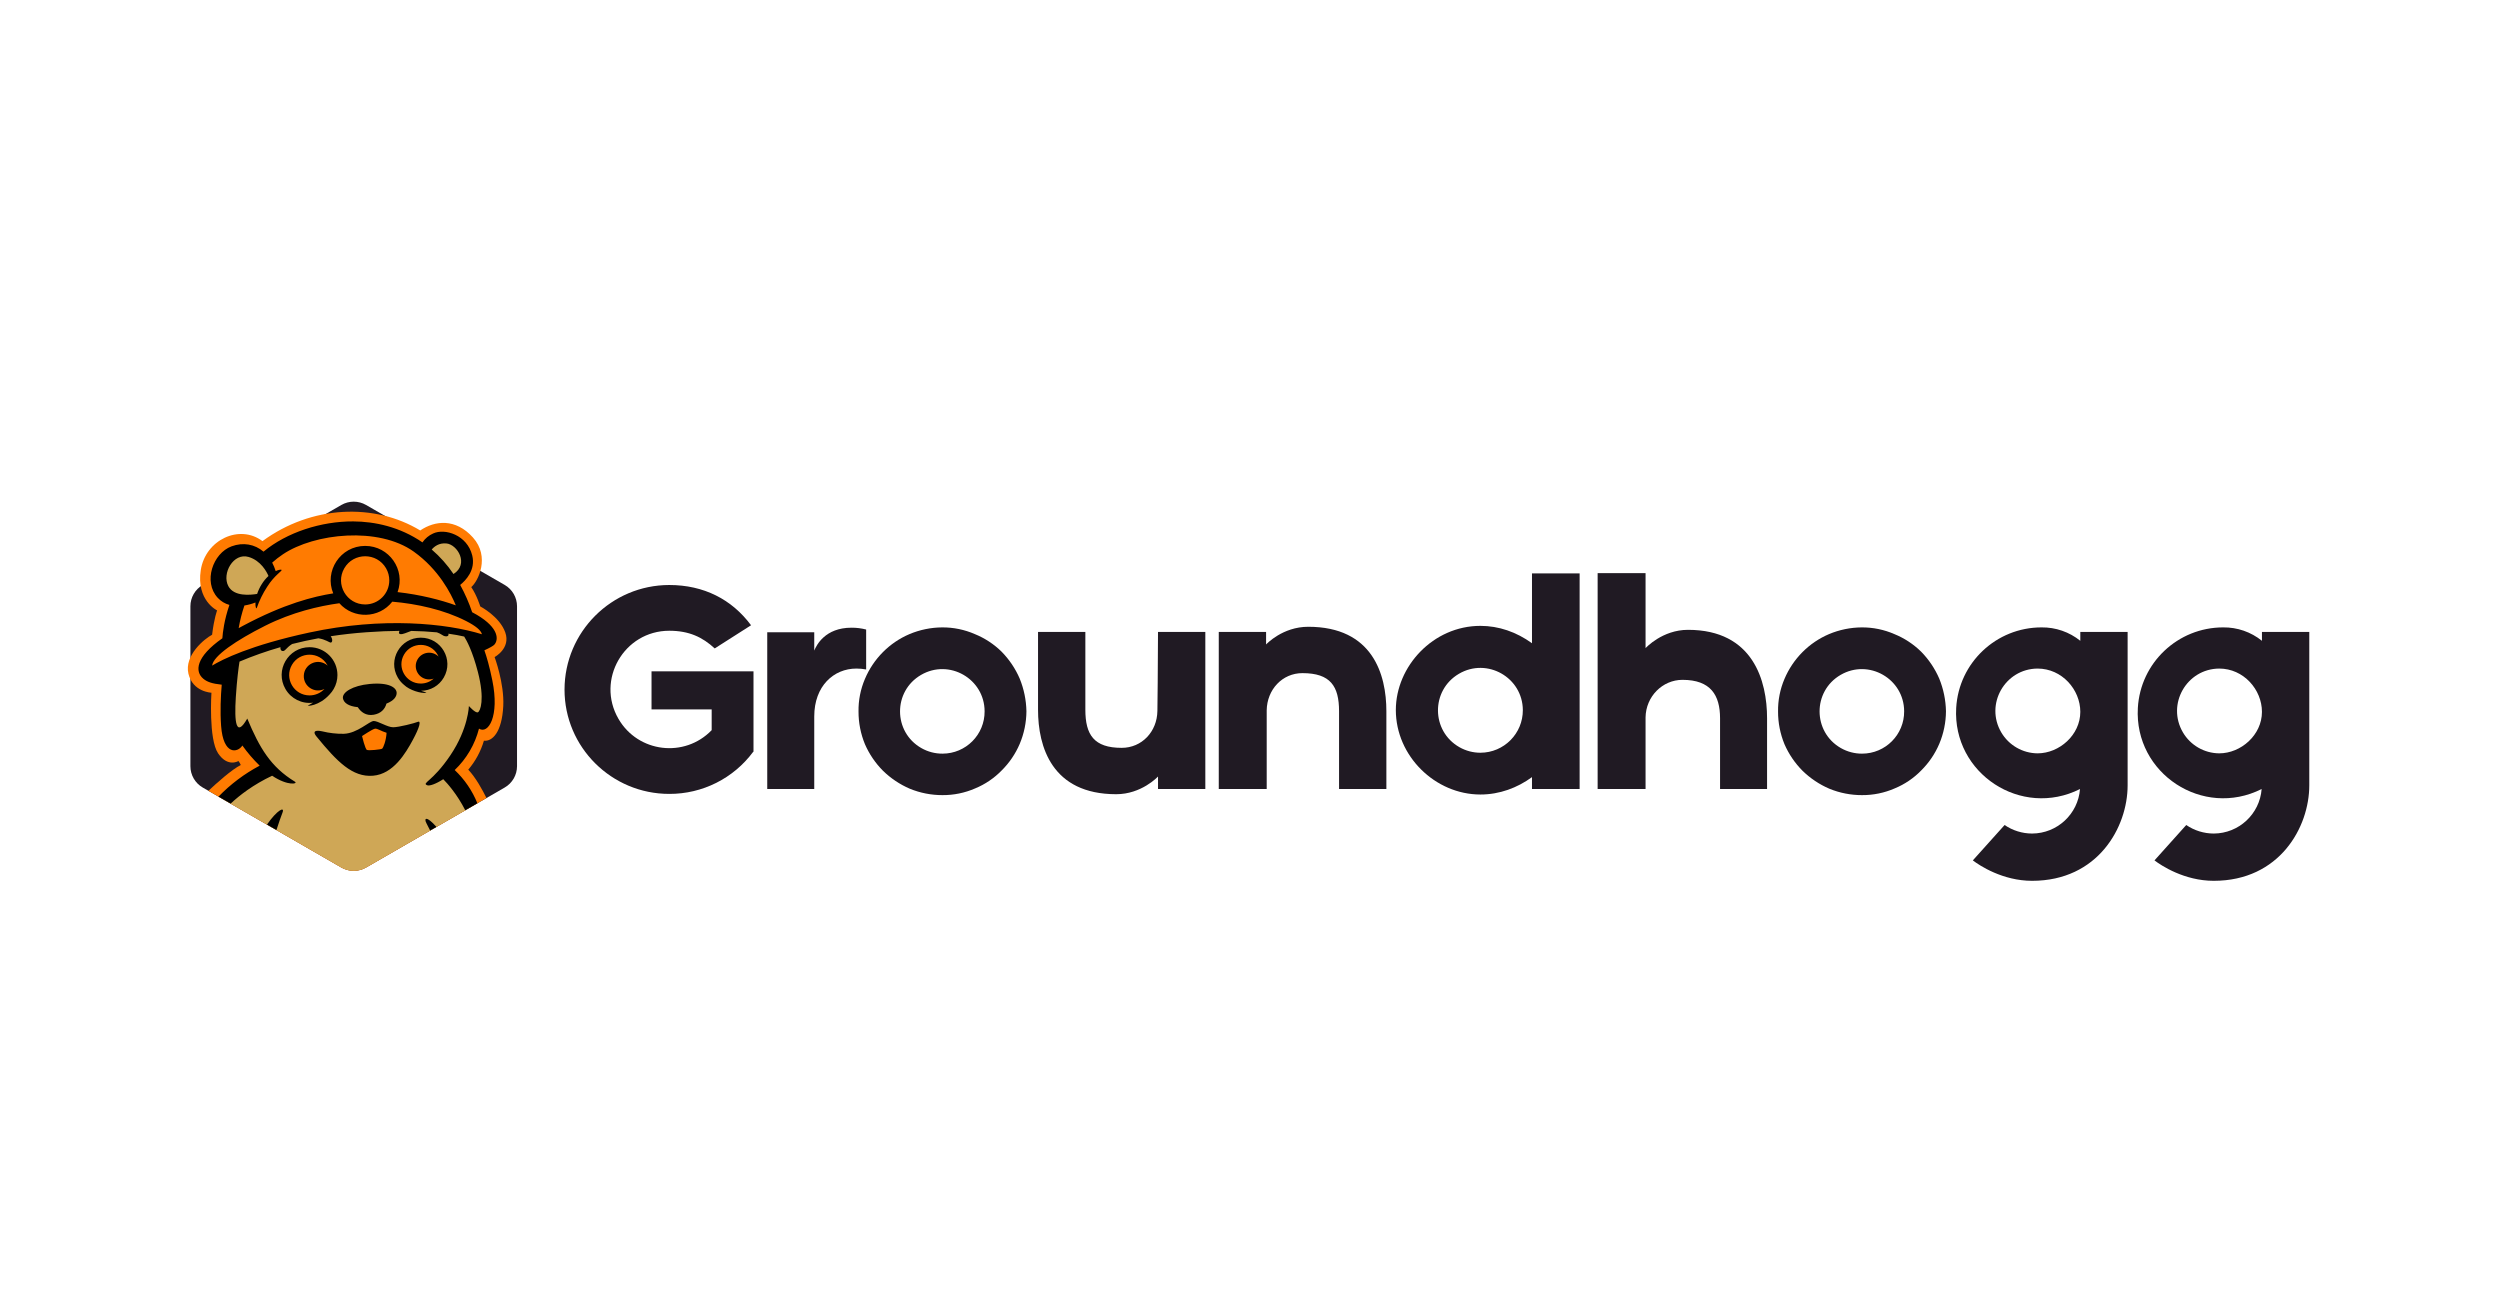 <svg width="1724" height="907" viewBox="0 0 1724 907" fill="none" xmlns="http://www.w3.org/2000/svg">
<rect x="0" y="0" width="1724" height="907" fill="#808080" stroke="none"/>
<g clip-path="url(#clip0_1086_27396)">
<rect width="1724" height="907" fill="white"/>
<g clip-path="url(#clip1_1086_27396)">
<path d="M356.542 528.363V418.082C356.54 412.012 353.297 406.404 348.035 403.369L252.424 348.221C247.161 345.187 240.678 345.187 235.416 348.221L139.805 403.376C134.544 406.412 131.304 412.02 131.305 418.089V528.37C131.305 534.438 134.545 540.047 139.805 543.083L235.416 598.231C240.68 601.268 247.167 601.268 252.431 598.231L348.035 543.083C353.297 540.048 356.54 534.44 356.542 528.37V528.363Z" fill="#201A23"/>
<path d="M166.05 527.552C165.628 526.571 165.088 525.645 164.443 524.794C164.443 524.794 157.083 529.39 150.408 519.513C143.741 509.629 145.808 477.693 145.808 477.693C145.808 477.693 132.933 477.233 129.939 464.599C126.945 451.965 140.981 440.476 146.268 437.718C147.655 426.229 149.722 420.948 149.722 420.948C149.722 420.948 135.234 414.054 138.454 393.148C141.667 372.241 165.13 361.212 180.998 373.16C214.809 348.344 258.28 346.739 289.79 365.807C299.912 358.914 314.166 357.309 326.128 370.637C338.089 383.957 329.808 400.727 324.981 404.863C328.888 410.611 331.188 418.19 331.188 418.19C331.188 418.19 344.523 425.084 348.437 436.113C352.344 447.143 341.076 453.11 341.076 453.11C341.076 453.11 347.845 471.317 347.057 486.884C346.136 505.041 339.462 511.467 333.715 510.781C331.553 518.126 327.871 524.936 322.907 530.769C328.017 536.118 332.725 544.74 335.483 550.323L252.431 598.23C247.167 601.267 240.68 601.267 235.416 598.23L143.723 545.342C149.206 540.2 159.822 530.634 166.05 527.552Z" fill="#FF7B01"/>
<path d="M185.591 529.237C179.432 521.834 174.04 513.828 169.497 505.34C169.497 505.34 158.981 516.581 158.032 497.637C157.082 478.692 157.535 467.203 157.535 467.203C157.535 467.203 138.22 466.744 140.98 458.931C143.733 451.126 158.915 440.096 158.915 440.096C158.915 440.096 159.835 423.092 163.976 413.908C152.475 409.313 148.334 401.96 153.395 390.011C158.455 378.063 174.097 375.305 181.458 385.875C215.495 358.761 266.554 359.22 291.397 380.36C300.598 368.871 312.092 367.493 319.913 378.974C327.734 390.471 312.099 401.953 312.099 401.953L321.301 422.633C321.301 422.633 336.753 431.912 337.074 438.987C337.395 446.063 329.114 442.854 329.114 442.854C329.114 442.854 338.315 470.88 337.395 486.038C336.475 501.211 327.734 495.689 327.734 495.689C323.958 508.244 317.525 519.841 308.872 529.697C317.369 541.005 322.118 550.445 324.654 556.569L252.431 598.23C247.167 601.267 240.68 601.267 235.416 598.23L153.468 550.963C163.3 542.526 174.077 535.235 185.591 529.237ZM262.53 382.242C248.577 374.195 231.137 384.254 231.137 400.348C231.137 407.817 235.126 414.719 241.601 418.453C255.554 426.501 272.995 416.441 272.995 400.348C272.995 392.879 269.005 385.977 262.53 382.242ZM299.054 444.668C288.149 438.07 274.183 445.739 273.915 458.472C273.786 464.63 277.091 470.35 282.495 473.317C293.668 479.452 307.3 471.204 307.032 458.472C306.912 452.809 303.902 447.602 299.054 444.668ZM222.557 451.302C211.865 444.83 198.168 452.346 197.903 464.832C197.775 470.874 201.019 476.486 206.32 479.395C217.277 485.409 230.642 477.319 230.377 464.832C230.26 459.283 227.31 454.179 222.557 451.302ZM249.079 521.424L268.854 518.667L270.234 504.421L258.273 500.284L245.399 507.637L249.079 521.424Z" fill="#CFA756"/>
<path d="M252.752 433.815C200.934 438.71 171.183 448.82 143.58 463.22C137.446 461.075 148.794 448.207 158.915 440.088C158.798 431.106 160.52 422.195 163.976 413.9C163.976 413.9 171.797 414.207 178.544 411.449C180.998 403.177 188.052 396.131 188.052 396.131C186.637 392.641 184.782 389.347 182.532 386.327C192.032 372.853 229.143 359.373 267.167 368.258C305.191 377.143 320.22 423.084 320.22 423.084C320.22 423.084 338.009 431.058 337.088 441.467C324.207 435.339 288.257 430.452 252.752 433.808V433.815ZM262.53 382.242C248.577 374.195 231.137 384.254 231.137 400.347C231.137 407.817 235.125 414.718 241.601 418.453C255.553 426.5 272.995 416.441 272.995 400.347C272.995 392.878 269.005 385.977 262.53 382.242Z" fill="#FF7B01"/>
<path d="M295.932 468.531C288.832 468.526 284.4 460.846 287.954 454.706C290.98 449.478 298.138 448.523 302.431 452.775C302.227 452.298 301.993 451.836 301.73 451.389C296.589 442.497 283.752 442.497 278.618 451.389C273.477 460.274 279.903 471.376 290.17 471.376C293.457 471.381 296.627 470.17 299.072 467.977C298.066 468.344 297.003 468.532 295.932 468.531ZM232.7 465.511C232.7 468.881 231.816 472.193 230.122 475.118C229.344 476.47 228.408 477.724 227.333 478.853C220.001 487.001 211.676 486.972 212.297 486.593C212.91 486.213 214.327 485.455 215.919 484.565C208.226 485.579 200.683 481.846 196.83 475.118C189.433 462.316 198.678 446.304 213.48 446.304C224.098 446.304 232.704 454.905 232.7 465.511ZM225.646 458.494C220.242 449.135 206.718 449.135 201.307 458.494C195.903 467.853 202.658 479.553 213.48 479.553C217.54 479.553 221.206 477.825 223.776 475.067C217.021 478.483 209.096 473.314 209.512 465.761C209.928 458.209 218.372 453.938 224.712 458.074C225.145 458.357 225.554 458.673 225.938 459.019L225.646 458.494ZM293.69 477.81C290.214 478.204 282.525 476.067 278.567 472.252C276.852 470.84 275.407 469.129 274.302 467.204C267.248 455 276.062 439.739 290.17 439.739C304.28 439.738 313.101 454.995 306.047 467.202C306.047 467.202 306.046 467.203 306.046 467.204C302.829 472.842 296.842 476.333 290.346 476.358C292.405 477.146 294.859 477.671 293.69 477.81ZM180.443 402.938C181.737 400.816 183.32 398.883 185.146 397.197C183.992 394.469 179.983 386.605 171.418 384.066C160.982 380.966 152.811 395.475 157.462 404.2C161.391 411.582 172.776 410.313 177.318 409.569C178.091 407.239 179.14 405.011 180.443 402.93V402.938ZM194.114 392.937C195.099 393.498 189.294 396.54 184.248 404.63C181.265 409.201 178.849 414.117 177.055 419.27C176.705 420.117 175.996 418.526 176.157 415.477C173.703 416.442 171.152 417.139 168.548 417.556C166.807 422.644 165.484 427.865 164.59 433.167C165.499 432.662 166.412 432.164 167.328 431.671C196.188 416.243 216.401 411.319 229.794 409.182C223.484 393.936 234.628 376.458 251.825 376.458C268.322 376.459 279.805 392.832 274.171 408.321C289.842 410.086 303.87 413.69 314.334 417.454C311.034 409.379 302.585 392.725 285.336 380.404C261.085 363.08 216.956 367.588 195.107 382.235C192.504 383.975 190.027 385.896 187.695 387.984C188.686 389.85 189.496 391.806 190.112 393.827C192.157 392.878 193.69 392.696 194.114 392.937ZM150.131 412.231C139.98 401.245 146.742 381.528 159.719 376.743C167.671 373.81 175.668 375.262 181.714 380.426C197.831 367.07 221.461 359.454 243.603 359.564C258.339 359.637 275.711 363.255 291.317 374.036C293.161 371.328 295.729 369.193 298.729 367.872C306.776 364.137 322.17 368.901 325.653 383.031C328.151 393.148 321.067 400.37 317.343 403.368C320.651 409.392 323.418 415.697 325.609 422.21C326.807 422.816 327.873 423.399 328.801 423.961C344.406 433.167 343.844 441.432 340.835 444.619C340.156 445.349 337.841 446.713 334.022 448.456C335.628 452.957 337.542 459.581 339.513 469.224C344.588 494.011 336.694 506.587 330.305 502.459C327.515 513.357 321.715 523.252 313.568 531.017C320.384 537.476 325.705 545.304 329.2 553.947L320.847 558.766C315.201 547.672 308.57 540.279 305.666 537.334C300.416 540.763 296.063 542.149 294.588 541.514C290.645 539.829 298.167 539.268 310.566 520.863C322.973 502.459 323.346 486.87 323.346 486.87C323.346 486.87 327.866 491.947 329.553 491.196C331.247 490.437 334.445 482.369 329.553 463.403C325.858 449.062 321.841 441.701 320.103 438.966C317.044 438.266 313.421 437.58 309.186 436.989C309.953 439.061 307.068 439.433 304.929 437.865C303.8 437.116 302.584 436.511 301.307 436.063C295.418 435.514 289.511 435.188 283.598 435.085C280.538 436.201 277.712 437.544 276.172 437.303C274.784 437.084 275.032 435.975 275.5 435.041C268.672 435.107 261.143 435.392 252.862 435.99C244.026 436.61 235.767 437.565 228.048 438.74C229.611 440.819 229.253 443.124 228.048 443.124C227.07 443.124 224.492 440.892 219.534 440.17C213.464 441.28 207.433 442.594 201.453 444.109C197.254 446.735 196.604 449.339 194.771 448.945C193.486 448.668 193.281 447.45 193.405 446.275C183.8 449.033 174.368 452.36 165.159 456.24C164.524 460.266 163.407 468.568 162.625 480.677C161.501 498.33 162.815 509.031 170.519 495.514C178.983 515.793 186.65 528.836 203.417 539.078C205.637 540.427 198.809 542.346 187.644 534.942C174.56 541.152 165.152 548.462 159.042 554.179L150.674 549.352C158.944 540.808 168.522 533.596 179.071 527.997C174.68 523.736 170.686 519.085 167.138 514.101C163.94 519.171 153.979 521.053 152.475 500.584C151.745 490.547 152.219 480.144 152.906 472.157C146.041 471.427 142.806 470.194 140.265 468.101C134.226 463.14 134.832 453.147 153.337 440.162C153.614 436.092 154.607 427.659 158.2 417.155C155.1 416.305 152.303 414.598 150.131 412.231ZM307.937 374.773C302.687 374.211 299.35 377.005 297.707 378.946C303.449 383.882 308.501 389.567 312.728 395.847C323.616 388.917 315.43 375.568 307.937 374.766V374.773ZM321.476 428.287C306.287 420.496 287.417 416.345 270.512 414.916C261.384 426.616 243.676 426.974 234.022 415.988C220.03 417.914 201.526 422.145 182.934 431.482C162.99 441.497 146.954 452.315 146.275 459.012C153.227 454.781 172.52 444.991 213.385 436.179C263.86 425.281 308.083 429.833 332.35 437.39C331.67 434.618 328.034 431.649 321.476 428.287ZM268.46 400.217C268.46 397.299 267.693 394.432 266.233 391.901C259.829 380.828 243.822 380.828 237.417 391.901C231.013 402.989 239.024 416.834 251.825 416.834C261.012 416.834 268.46 409.394 268.46 400.217ZM284.628 510.344C279.735 519.36 271.279 533.818 257.185 534.942C243.091 536.072 232.503 525.342 218.27 507.9C214.137 502.831 220.534 503.91 222.214 504.333C227.071 505.533 232.063 506.102 237.067 506.026C246.472 505.734 254.739 497.199 257.747 497.199C260.756 497.199 267.146 501.518 271.096 501.518C275.04 501.518 285.942 498.702 288.199 497.761C290.462 496.827 289.513 501.335 284.628 510.344ZM266.576 505.325C262.779 504.202 260.238 502.225 258.543 502.51C256.856 502.794 249.664 507.58 249.664 507.58C249.664 507.58 251.781 516.588 253.045 517.157C254.315 517.719 262.633 516.873 263.487 516.311C264.327 515.742 266.299 510.672 266.576 505.325ZM194.771 560.48C193.697 563.166 192.121 567.826 190.632 572.399L184.107 568.635C191.144 558.522 196.638 555.824 194.771 560.48ZM294.026 567.615C292.173 564.161 294.071 562.393 300.977 570.228L296.622 572.739C295.682 570.819 294.77 569.006 294.026 567.622V567.615ZM257.747 492.881C252.358 493.829 248.787 490.911 246.721 487.658C240.148 487.023 237.038 484.558 236.504 481.618C235.752 477.482 243.084 472.791 254.929 471.661C268.424 470.377 273.535 474.287 273.535 477.861C273.535 480.283 271.797 483.142 266.496 485.2C265.43 489.182 262.538 492.035 257.747 492.881Z" fill="black"/>
<path d="M519.612 518.452H519.401C505.83 536.783 484.33 547.561 461.505 547.474C421.715 547.474 389.295 515.297 389.295 475.551C389.361 435.74 421.652 403.483 461.505 403.418C485.296 403.418 504.664 413.302 517.927 431.178L492.874 447.161C484.453 439.379 475.19 434.963 461.505 434.963C430.308 435.014 410.865 468.783 426.508 495.746C440.017 519.032 472.089 522.911 490.772 503.52V489.22H449.295V462.932H519.612V518.452Z" fill="#201A23"/>
<path d="M597.298 434.122V461.669C595.078 461.24 592.821 461.03 590.56 461.038C574.979 461.038 561.508 473.025 561.508 494.055V544.111H529.089V436.015H561.508V448.633C562.982 445.058 568.88 432.86 587.192 432.86C590.601 432.839 593.999 433.263 597.298 434.122Z" fill="#201A23"/>
<path d="M707.827 490.484C707.774 498.215 706.201 505.861 703.195 512.986C700.278 519.83 696.061 526.043 690.775 531.282C685.586 536.629 679.351 540.853 672.458 543.69C665.356 546.791 657.682 548.367 649.932 548.316C642.206 548.336 634.551 546.835 627.405 543.9C620.518 540.937 614.237 536.732 608.878 531.492C603.638 526.215 599.426 520.011 596.458 513.196C593.519 506.058 592.017 498.412 592.036 490.694C591.913 482.966 593.419 475.299 596.458 468.191C599.371 461.283 603.588 455 608.878 449.684C614.123 444.403 620.344 440.19 627.195 437.276C634.328 434.275 641.982 432.702 649.721 432.65C657.472 432.599 665.146 434.175 672.248 437.276C679.167 440.085 685.463 444.229 690.775 449.474C696.02 454.827 700.23 461.101 703.195 467.98C706.102 475.136 707.672 482.763 707.827 490.484ZM678.985 490.484C678.904 468.062 654.556 454.135 635.157 465.415C615.758 476.695 615.858 504.723 635.337 515.865C639.78 518.406 644.816 519.734 649.936 519.715C666.069 519.73 679.118 506.599 678.985 490.484Z" fill="#201A23"/>
<path d="M715.829 489.429V435.801H748.461V489.429C748.461 506.674 754.356 515.717 773.514 515.717C787.409 515.717 797.936 504.57 798.143 490.27C798.143 490.27 798.562 456.622 798.562 435.801H831.193V544.108H798.567V535.489C798.356 535.699 787.198 547.687 769.724 547.687C725.303 547.683 715.829 514.876 715.829 489.429Z" fill="#201A23"/>
<path d="M956.043 490.481V544.108H923.411V490.481C923.411 473.235 917.516 464.193 898.147 464.193C884.253 464.193 873.726 475.549 873.518 489.849V544.108H840.462V435.801H873.094V444.42C873.305 444.209 884.463 432.223 902.147 432.223C946.567 432.227 956.043 465.034 956.043 490.481Z" fill="#201A23"/>
<path d="M1089.31 395.426V544.111H1056.46V535.91C1046.36 543.274 1034.15 547.898 1020.89 547.898C989.723 547.898 962.569 521.399 962.569 489.643C962.569 459.57 988.253 431.599 1020.89 431.599C1033.52 431.599 1045.73 435.805 1056.46 443.587V395.426H1089.31ZM1050.15 489.643C1049.99 467.139 1025.5 453.25 1006.08 464.642C986.647 476.034 986.849 504.162 1006.44 515.273C1010.84 517.772 1015.82 519.086 1020.89 519.086C1037.12 519.044 1050.23 505.852 1050.15 489.643H1050.15Z" fill="#201A23"/>
<path d="M1218.57 495.319V544.109H1186.15V495.319C1186.15 479.336 1179.62 468.82 1160.25 468.82C1146.36 468.82 1134.99 480.387 1134.78 494.688V544.109H1101.73V395.215H1134.78V446.95C1134.99 446.739 1146.36 434.331 1164.04 434.331C1209.1 434.331 1218.57 469.661 1218.57 495.319Z" fill="#201A23"/>
<path d="M1341.94 490.484C1341.89 498.215 1340.32 505.861 1337.31 512.986C1334.39 519.83 1330.18 526.043 1324.89 531.282C1319.7 536.629 1313.47 540.853 1306.57 543.69C1299.47 546.791 1291.8 548.366 1284.05 548.316C1276.32 548.336 1268.67 546.835 1261.52 543.9C1254.63 540.938 1248.35 536.732 1242.99 531.492C1237.75 526.215 1233.54 520.011 1230.57 513.196C1227.64 506.058 1226.13 498.412 1226.15 490.694C1226.03 482.966 1227.54 475.299 1230.57 468.191C1233.49 461.283 1237.7 455 1242.99 449.684C1248.24 444.404 1254.46 440.19 1261.31 437.276C1268.44 434.275 1276.1 432.702 1283.84 432.65C1291.59 432.599 1299.26 434.176 1306.36 437.276C1313.28 440.085 1319.57 444.229 1324.89 449.474C1330.13 454.827 1334.34 461.101 1337.31 467.98C1340.21 475.136 1341.79 482.763 1341.94 490.484ZM1313.1 490.484C1313.02 468.062 1288.67 454.136 1269.27 465.416C1249.87 476.697 1249.98 504.725 1269.45 515.865C1273.9 518.405 1278.93 519.733 1284.05 519.715C1300.18 519.732 1313.23 506.601 1313.1 490.484Z" fill="#201A23"/>
<path d="M1467.21 435.803V541.587C1467.21 570.398 1446.79 607.412 1401.31 607.412C1381.1 607.412 1365.1 596.896 1360.47 593.322L1382.37 568.927C1387.95 572.744 1394.55 574.796 1401.31 574.814C1418.66 574.749 1433.04 561.386 1434.37 544.11C1393.85 564.508 1346.42 533.439 1348.99 488.186C1350.77 457.015 1376.59 432.648 1407.84 432.648C1417.56 432.529 1427.02 435.802 1434.58 441.901V435.802L1467.21 435.803ZM1434.58 490.904C1434.58 475.552 1421.95 461.04 1405.1 461.04C1382.58 461.21 1368.68 485.677 1380.09 505.08C1385.31 513.949 1394.81 519.427 1405.1 519.505C1420.05 519.505 1434.58 506.887 1434.58 490.904Z" fill="#201A23"/>
<path d="M1592.48 435.803V541.587C1592.48 570.398 1572.05 607.412 1526.58 607.412C1506.37 607.412 1490.37 596.896 1485.74 593.322L1507.63 568.927C1513.21 572.744 1519.81 574.796 1526.58 574.814C1543.92 574.749 1558.31 561.386 1559.63 544.11C1519.11 564.508 1471.68 533.439 1474.26 488.186C1476.03 457.015 1501.85 432.648 1533.11 432.648C1542.82 432.529 1552.28 435.802 1559.84 441.901V435.802L1592.48 435.803ZM1559.84 490.904C1559.84 475.552 1547.21 461.04 1530.37 461.04C1507.84 461.21 1493.95 485.677 1505.36 505.08C1510.57 513.949 1520.07 519.427 1530.37 519.505C1545.32 519.505 1559.84 506.887 1559.84 490.904Z" fill="#201A23"/>
</g>
</g>
<defs>
<clipPath id="clip0_1086_27396">
<rect width="1724" height="907" fill="white"/>
</clipPath>
<clipPath id="clip1_1086_27396">
<rect width="1464" height="262.668" fill="white" transform="translate(129 345.164)"/>
</clipPath>
</defs>
</svg>
